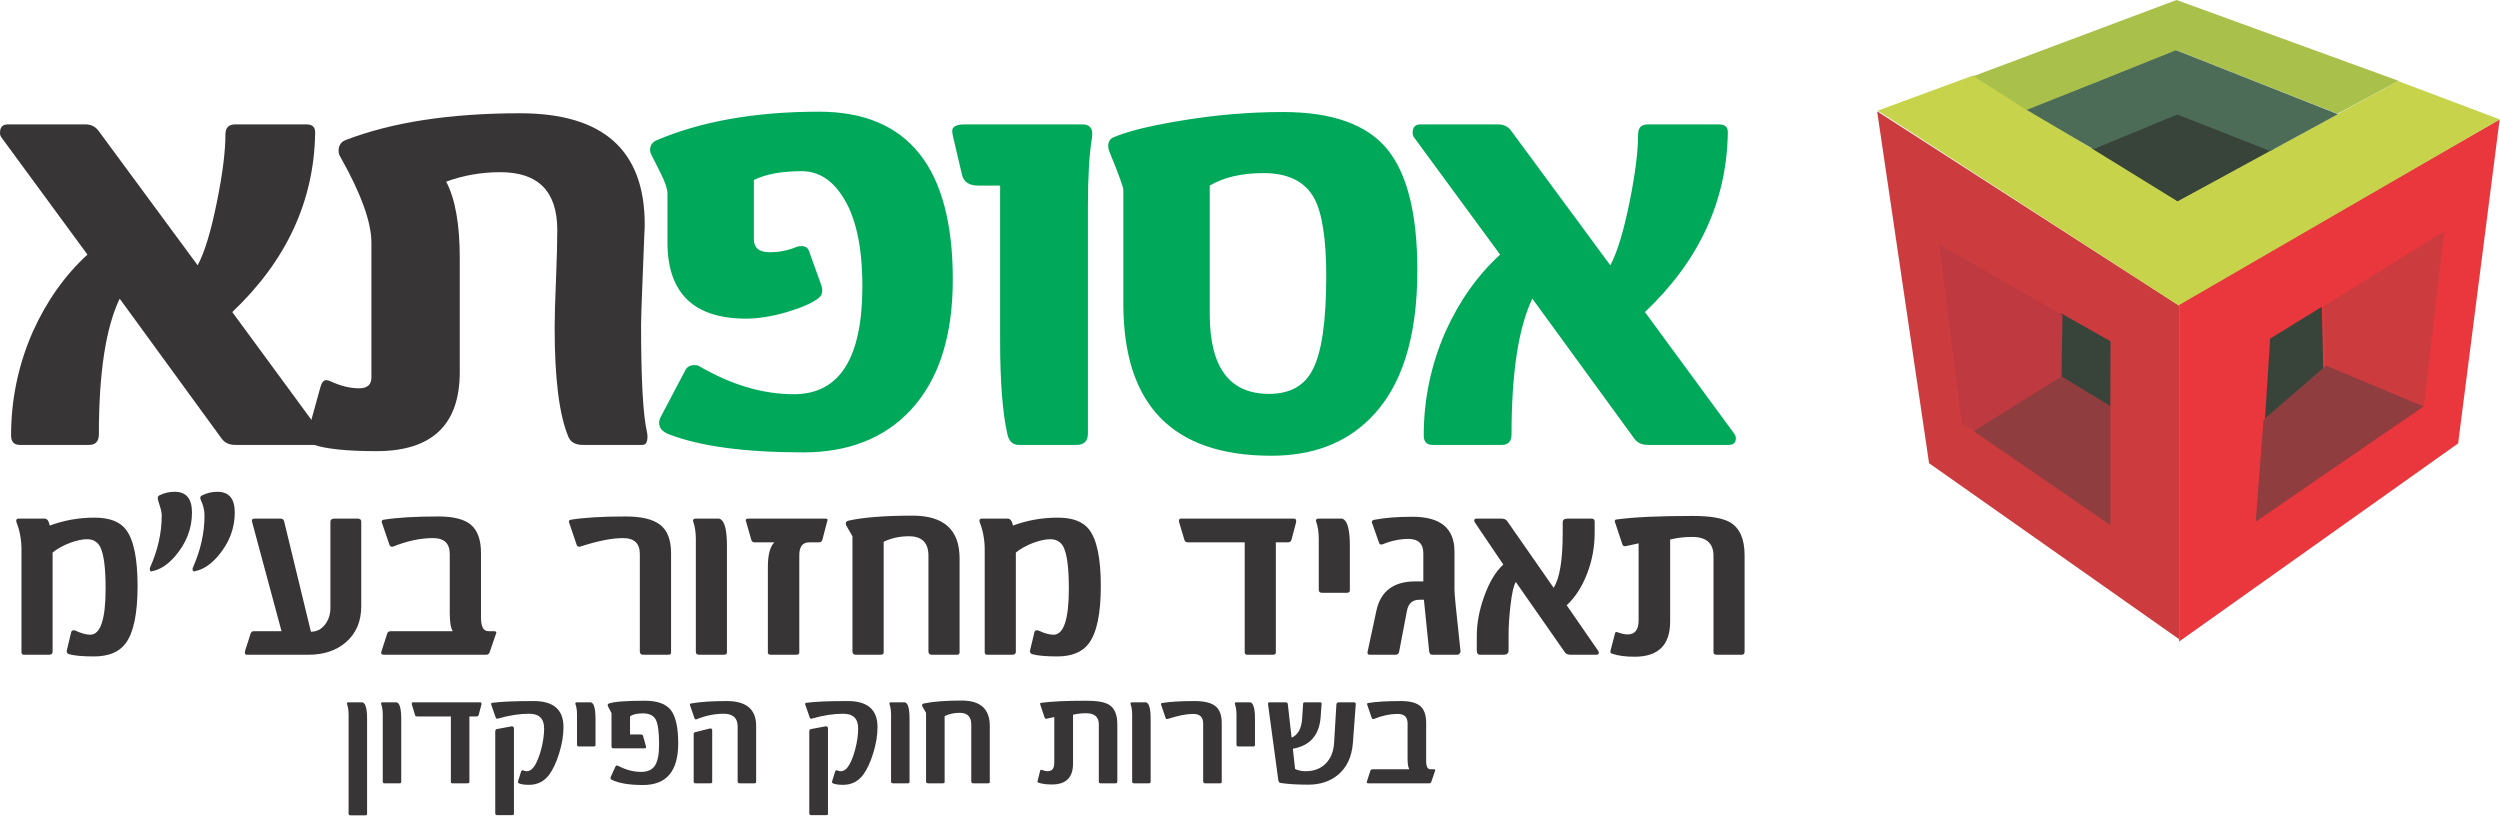 <?xml version="1.0" encoding="UTF-8" standalone="no"?><!-- Generator: Gravit.io --><svg xmlns="http://www.w3.org/2000/svg" xmlns:xlink="http://www.w3.org/1999/xlink" style="isolation:isolate" viewBox="0 0 418.4 136.5" width="418.4pt" height="136.5pt"><defs><clipPath id="_clipPath_SlyQZD83Vei5rfS8VqOogMQKPAtuY82e"><rect width="418.4" height="136.5"/></clipPath></defs><g clip-path="url(#_clipPath_SlyQZD83Vei5rfS8VqOogMQKPAtuY82e)"><g><path d=" M 290.508 73.374 C 290.508 74.103 290.104 74.459 289.283 74.459 L 275.774 74.459 C 274.761 74.459 273.996 74.086 273.482 73.355 L 256.453 49.984 C 254.138 54.805 252.972 62.351 252.972 72.645 C 252.972 73.858 252.436 74.459 251.343 74.459 L 239.733 74.459 C 238.756 74.459 238.276 73.934 238.276 72.87 C 238.276 66.853 239.483 61.063 241.913 55.515 C 244.23 50.376 247.29 46.062 251.057 42.607 L 236.708 23.064 C 236.518 22.839 236.423 22.577 236.423 22.241 C 236.423 21.289 236.843 20.822 237.704 20.822 L 250.771 20.822 C 251.651 20.822 252.376 21.178 252.893 21.869 L 269.502 44.398 C 270.666 42.252 271.74 38.682 272.753 33.674 C 273.689 29.006 274.149 25.287 274.149 22.522 C 274.149 21.382 274.684 20.822 275.774 20.822 L 287.712 20.822 C 288.728 20.822 289.207 21.289 289.167 22.241 L 289.167 22.3 C 288.978 33.674 284.346 43.652 275.297 52.226 L 290.221 72.553 C 290.412 72.796 290.508 73.075 290.508 73.374 Z  M 221.959 46.211 C 221.959 40.008 221.288 35.675 219.949 33.188 C 218.419 30.387 215.588 28.968 211.474 28.968 C 207.783 28.968 204.778 29.68 202.464 31.061 L 202.464 52.62 C 202.464 61.495 205.774 65.919 212.374 65.919 C 215.857 65.919 218.285 64.593 219.663 61.923 C 221.196 59.044 221.959 53.814 221.959 46.211 Z  M 237.208 45.241 C 237.208 56.578 234.548 64.873 229.248 70.085 C 225.097 74.215 219.605 76.272 212.776 76.272 C 196.247 76.272 188.002 67.787 188.002 50.825 L 188.002 31.771 C 188.002 31.303 187.216 29.155 185.648 25.324 C 185.532 25.026 185.474 24.727 185.474 24.447 C 185.474 23.719 185.782 23.212 186.374 22.971 C 188.69 21.98 192.379 21.066 197.47 20.223 C 203.307 19.233 209.045 18.748 214.727 18.748 C 222.916 18.748 228.712 20.806 232.12 24.913 C 235.505 29.006 237.208 35.787 237.208 45.241 Z  M 182.798 22.411 C 182.798 22.635 182.778 22.859 182.74 23.121 C 182.298 25.828 182.073 29.62 182.073 34.497 L 182.073 72.533 C 182.073 73.823 181.439 74.459 180.158 74.459 L 170.515 74.459 C 169.462 74.459 168.814 73.823 168.565 72.533 C 167.779 68.967 167.378 63.791 167.378 56.99 L 167.378 31.061 L 163.743 31.061 C 162.175 31.061 161.254 30.444 160.988 29.193 L 159.475 22.746 C 159.401 22.411 159.363 22.131 159.363 21.923 C 159.363 21.195 160.051 20.822 161.427 20.822 L 181.172 20.822 C 182.243 20.822 182.798 21.345 182.798 22.411 Z  M 159.461 46.771 C 159.461 56.32 157.087 63.641 152.343 68.703 C 147.941 73.374 141.954 75.71 134.415 75.71 C 124.696 75.71 117.217 74.701 111.994 72.701 C 110.862 72.271 110.311 71.618 110.311 70.778 C 110.311 70.423 110.427 70.03 110.654 69.635 L 114.747 61.867 C 115.036 61.361 115.554 61.1 116.261 61.1 C 116.587 61.1 116.871 61.173 117.101 61.325 C 122.441 64.424 127.68 65.977 132.846 65.977 C 140.5 65.977 144.326 59.96 144.326 47.912 C 144.326 41.129 143.177 36.028 140.863 32.648 C 139.064 29.976 136.846 28.65 134.186 28.65 C 130.819 28.65 128.158 29.135 126.168 30.125 L 126.168 40.028 C 126.168 41.485 127.051 42.214 128.812 42.214 C 130.379 42.214 131.852 41.929 133.229 41.353 C 133.498 41.241 133.786 41.185 134.071 41.185 C 134.742 41.185 135.181 41.428 135.371 41.953 L 137.495 47.857 C 137.572 48.153 137.611 48.416 137.611 48.677 C 137.611 49.162 137.401 49.554 136.996 49.893 C 135.947 50.714 134.167 51.496 131.642 52.245 C 129.118 52.973 126.859 53.328 124.888 53.328 C 116.107 53.328 111.705 49.068 111.705 40.532 L 111.705 32.368 C 111.705 31.641 111.343 30.538 110.596 29.043 L 108.972 25.811 C 108.856 25.585 108.799 25.345 108.799 25.101 C 108.799 24.335 109.182 23.774 109.927 23.456 C 117.427 20.282 126.474 18.692 137.058 18.692 C 151.996 18.692 159.461 28.05 159.461 46.771 Z " fill-rule="evenodd" fill="rgb(0,168,89)"/><path d=" M 39.291 85.77 C 39.291 88.465 38.341 90.916 36.434 93.124 C 35.216 94.52 33.942 95.34 32.627 95.591 C 32.595 95.607 32.57 95.624 32.538 95.64 C 32.327 95.64 32.229 95.502 32.229 95.21 C 32.229 95.12 32.254 95.039 32.294 94.974 C 33.585 92.06 34.226 89.163 34.226 86.298 C 34.226 85.421 34.031 84.585 33.65 83.773 C 33.56 83.57 33.512 83.416 33.512 83.327 C 33.512 83.148 33.617 83.01 33.845 82.897 C 34.648 82.499 35.5 82.304 36.385 82.304 C 38.325 82.304 39.291 83.457 39.291 85.77 Z  M 32.132 85.77 C 32.132 88.465 31.182 90.916 29.275 93.124 C 28.057 94.52 26.791 95.34 25.476 95.591 C 25.444 95.607 25.411 95.624 25.379 95.64 C 25.168 95.64 25.07 95.502 25.07 95.21 C 25.07 95.12 25.087 95.039 25.119 94.974 C 26.418 92.06 27.067 89.163 27.067 86.298 C 27.067 85.835 26.953 85.283 26.734 84.634 C 26.507 83.984 26.402 83.546 26.402 83.327 C 26.402 83.132 26.499 82.994 26.686 82.897 C 27.481 82.499 28.325 82.304 29.226 82.304 C 31.166 82.304 32.132 83.457 32.132 85.77 Z " fill="rgb(55,53,53)"/><path d=" M 94.305 121.673 C 94.305 123.068 94.059 124.551 93.566 126.116 C 93.098 127.632 92.528 128.829 91.871 129.708 C 91.031 130.8 89.92 131.35 88.544 131.35 C 87.704 131.35 87.115 131.253 86.777 131.065 C 86.719 131.027 86.69 130.973 86.69 130.896 C 86.69 130.819 86.709 130.722 86.748 130.597 L 87.202 129.158 C 87.26 128.994 87.347 128.916 87.467 128.916 C 87.525 128.916 87.574 128.926 87.612 128.945 C 87.781 129.027 87.955 129.071 88.134 129.071 C 88.679 129.071 89.162 128.714 89.578 127.994 C 89.954 127.347 90.288 126.468 90.582 125.362 C 90.901 124.131 91.065 122.977 91.065 121.915 C 91.065 120.273 90.235 119.452 88.573 119.452 C 86.932 119.452 85.193 119.722 83.353 120.258 C 83.286 120.278 83.232 120.287 83.184 120.287 C 83.088 120.287 83.02 120.229 82.972 120.118 L 82.223 117.965 C 82.204 117.911 82.194 117.863 82.194 117.824 C 82.194 117.704 82.247 117.636 82.363 117.626 C 83.749 117.428 86.067 117.327 89.322 117.327 C 92.644 117.327 94.305 118.776 94.305 121.673 Z  M 86.014 136.188 C 86.014 136.348 85.908 136.425 85.7 136.425 L 83.213 136.425 C 83.035 136.425 82.923 136.338 82.885 136.16 L 82.885 122.494 C 82.885 122.209 82.967 122.055 83.126 122.026 L 85.618 121.557 C 85.879 121.557 86.014 121.668 86.014 121.886 L 86.014 136.188 Z " fill="rgb(55,53,53)"/><path d=" M 126.547 130.867 C 126.547 131.017 126.46 131.094 126.281 131.094 L 123.761 131.094 C 123.592 131.094 123.486 131.007 123.452 130.838 L 123.452 121.586 C 123.452 120.162 122.674 119.452 121.129 119.452 C 119.622 119.452 118.111 119.756 116.604 120.369 C 116.566 120.389 116.527 120.398 116.488 120.398 C 116.358 120.398 116.271 120.34 116.238 120.229 L 115.484 118.051 C 115.465 117.993 115.455 117.955 115.455 117.936 C 115.455 117.824 115.513 117.757 115.629 117.737 C 117.087 117.467 119.086 117.327 121.626 117.327 C 124.905 117.327 126.547 118.713 126.547 121.475 L 126.547 130.867 Z  M 119.193 130.867 C 119.193 131.017 119.091 131.094 118.893 131.094 L 116.406 131.094 C 116.238 131.094 116.131 131.007 116.092 130.838 L 116.092 122.861 C 116.092 122.682 116.189 122.566 116.378 122.523 L 118.84 121.914 L 118.864 121.914 C 119.082 121.914 119.193 122.016 119.193 122.223 L 119.193 130.867 Z " fill="rgb(55,53,53)"/><path d=" M 146.862 121.673 C 146.862 123.068 146.616 124.551 146.123 126.116 C 145.655 127.632 145.085 128.829 144.428 129.708 C 143.588 130.8 142.477 131.35 141.101 131.35 C 140.261 131.35 139.672 131.253 139.334 131.065 C 139.276 131.027 139.247 130.973 139.247 130.896 C 139.247 130.819 139.266 130.722 139.305 130.597 L 139.759 129.158 C 139.817 128.994 139.904 128.916 140.024 128.916 C 140.082 128.916 140.131 128.926 140.169 128.945 C 140.338 129.027 140.512 129.071 140.691 129.071 C 141.236 129.071 141.719 128.714 142.135 127.994 C 142.511 127.347 142.845 126.468 143.139 125.362 C 143.458 124.131 143.622 122.977 143.622 121.915 C 143.622 120.273 142.792 119.452 141.13 119.452 C 139.489 119.452 137.75 119.722 135.91 120.258 C 135.843 120.278 135.789 120.287 135.741 120.287 C 135.645 120.287 135.577 120.229 135.529 120.118 L 134.78 117.965 C 134.761 117.911 134.751 117.863 134.751 117.824 C 134.751 117.704 134.804 117.636 134.92 117.626 C 136.306 117.428 138.624 117.327 141.879 117.327 C 145.201 117.327 146.862 118.776 146.862 121.673 Z  M 138.571 136.188 C 138.571 136.348 138.465 136.425 138.257 136.425 L 135.77 136.425 C 135.592 136.425 135.48 136.338 135.442 136.16 L 135.442 122.494 C 135.442 122.209 135.524 122.055 135.683 122.026 L 138.175 121.557 C 138.436 121.557 138.571 121.668 138.571 121.886 L 138.571 136.188 Z " fill="rgb(55,53,53)"/><g><path d=" M 349.323 24.81 L 349.72 25.005 L 364.172 18.71 L 380.608 25.064 L 364.416 33.772 L 349.323 24.81 Z " fill-rule="evenodd" fill="rgb(56,68,57)"/><path d=" M 314.156 18.632 L 364.684 51.13 L 364.684 106.969 L 322.849 77.525 L 314.156 18.632 Z " fill-rule="evenodd" fill="rgb(204,60,63)"/><path d=" M 364.694 107.102 L 364.694 107.367 L 411.394 74.209 L 418.34 20.007 L 417.931 20.222 L 364.694 50.73 L 364.694 107.102 Z " fill-rule="evenodd" fill="rgb(233,55,61)"/><path d=" M 330.264 12.619 L 364.441 33.705 L 401.355 13.571 L 418.352 19.983 L 364.595 51.106 L 314.26 18.514 L 330.264 12.619 Z " fill-rule="evenodd" fill="rgb(198,211,75)"/><path d=" M 330.201 12.774 L 330.355 12.774 L 339.336 18.519 L 364.277 8.434 L 391.203 19.048 L 401.423 13.529 L 364.264 0 L 330.201 12.774 Z " fill-rule="evenodd" fill="rgb(169,192,74)"/><path d=" M 339.191 18.394 L 351.582 13.464 L 364.171 8.401 L 391.272 19.108 L 379.944 25.274 L 364.377 19.16 L 350.357 24.968 L 339.191 18.394 Z " fill-rule="evenodd" fill="rgb(76,108,87)"/><path d=" M 379.065 70.138 L 379.065 70.184 L 388.832 61.915 L 388.577 51.349 L 379.931 56.674 L 379.065 70.138 Z " fill-rule="evenodd" fill="rgb(56,68,57)"/><path d=" M 389.1 61.123 L 405.653 68.053 L 409.075 38.698 L 388.769 51.319 L 389.1 61.123 Z " fill-rule="evenodd" fill="rgb(204,60,63)"/><path d=" M 378.824 70.251 L 377.516 87.312 L 405.618 68.027 L 389.29 61.18 L 378.824 70.251 Z " fill-rule="evenodd" fill="rgb(144,61,63)"/><path d=" M 344.998 62.967 L 344.87 52.412 L 353.198 57.119 L 353.198 87.889 L 330.284 72.142 L 344.998 62.967 Z " fill-rule="evenodd" fill="rgb(144,61,63)"/><path d=" M 344.998 62.967 L 344.87 52.412 L 353.198 57.119 L 353.157 67.934 L 344.998 62.967 Z " fill-rule="evenodd" fill="rgb(56,68,57)"/><path d=" M 324.545 40.924 L 345.183 52.712 L 344.998 62.969 L 330.285 72.145 L 328.321 70.795 L 324.545 40.924 Z " fill-rule="evenodd" fill="rgb(190,58,64)"/><path d=" M 108.36 73.095 C 108.36 74.011 108.072 74.459 107.52 74.459 L 97.531 74.459 C 96.307 74.459 95.504 74.011 95.12 73.095 C 93.59 69.434 92.826 63.362 92.826 54.861 C 92.826 53.051 92.902 50.322 93.056 46.68 C 93.208 43.055 93.266 40.327 93.266 38.496 C 93.266 32.032 90.09 28.817 83.739 28.817 C 80.562 28.817 77.54 29.341 74.67 30.405 C 76.182 33.246 76.946 37.525 76.946 43.204 L 76.946 62.259 C 76.946 71.097 72.299 75.504 63 75.504 C 58.024 75.504 54.506 75.132 52.42 74.403 C 51.711 74.159 51.349 73.804 51.349 73.374 C 51.349 73.15 51.388 72.891 51.463 72.609 L 53.644 64.725 C 53.872 63.978 54.179 63.623 54.6 63.623 C 54.795 63.623 55.002 63.679 55.27 63.792 C 56.991 64.594 58.601 64.987 60.09 64.987 C 61.47 64.987 62.159 64.39 62.159 63.175 L 62.159 40.626 C 62.159 37.17 60.418 32.369 56.953 26.239 C 56.764 25.942 56.668 25.604 56.668 25.251 C 56.668 24.336 57.071 23.736 57.852 23.439 C 65.623 20.45 75.357 18.956 87.049 18.956 C 100.957 18.956 107.9 25.159 107.9 37.56 C 107.9 38.046 107.881 38.535 107.843 39.037 C 107.481 47.984 107.29 53.086 107.29 54.373 C 107.29 63.493 107.614 69.51 108.303 72.441 C 108.341 72.646 108.36 72.87 108.36 73.095 Z " fill-rule="evenodd" fill="rgb(55,53,53)"/><path d=" M 54.085 73.374 C 54.085 74.103 53.683 74.459 52.862 74.459 L 39.353 74.459 C 38.34 74.459 37.576 74.086 37.059 73.355 L 20.03 49.984 C 17.716 54.805 16.55 62.351 16.55 72.645 C 16.55 73.858 16.015 74.459 14.922 74.459 L 3.31 74.459 C 2.336 74.459 1.855 73.934 1.855 72.87 C 1.855 66.853 3.061 61.063 5.49 55.515 C 7.807 50.376 10.867 46.062 14.635 42.607 L 0.287 23.064 C 0.096 22.839 0 22.577 0 22.241 C 0 21.289 0.42 20.822 1.283 20.822 L 14.348 20.822 C 15.229 20.822 15.955 21.178 16.472 21.869 L 33.079 44.398 C 34.246 42.252 35.318 38.682 36.328 33.674 C 37.267 29.006 37.727 25.287 37.727 22.522 C 37.727 21.382 38.263 20.822 39.353 20.822 L 51.294 20.822 C 52.307 20.822 52.783 21.289 52.745 22.241 L 52.745 22.3 C 52.555 33.674 47.924 43.652 38.874 52.226 L 53.798 72.553 C 53.989 72.796 54.085 73.075 54.085 73.374 Z " fill-rule="evenodd" fill="rgb(55,53,53)"/><path d=" M 23.025 98.092 C 23.025 102.702 22.351 105.908 21.004 107.702 C 19.924 109.139 18.163 109.861 15.728 109.861 C 13.853 109.861 12.457 109.74 11.54 109.48 C 11.288 109.407 11.158 109.204 11.158 108.887 C 11.158 108.855 11.174 108.806 11.207 108.741 L 11.921 105.77 C 11.97 105.584 12.116 105.486 12.368 105.486 C 12.465 105.486 12.546 105.503 12.611 105.535 C 13.593 105.998 14.421 106.225 15.103 106.225 C 16.816 106.225 17.676 103.652 17.676 98.522 C 17.676 95.146 17.392 92.84 16.816 91.623 C 16.377 90.706 15.622 90.243 14.559 90.243 C 13.764 90.243 12.814 90.454 11.702 90.86 C 10.533 91.306 9.567 91.842 8.804 92.483 L 8.804 109.099 C 8.804 109.415 8.601 109.577 8.188 109.577 L 3.999 109.577 C 3.731 109.577 3.594 109.431 3.594 109.147 L 3.594 91.956 C 3.594 90.357 3.317 88.839 2.766 87.418 C 2.733 87.337 2.717 87.24 2.717 87.126 C 2.717 86.907 2.855 86.793 3.123 86.793 L 7.449 86.793 C 7.879 86.793 8.171 87.183 8.326 87.962 C 10.687 87.078 13.188 86.631 15.817 86.631 C 18.293 86.631 20.038 87.289 21.053 88.603 C 22.368 90.284 23.025 93.449 23.025 98.092 Z " fill="rgb(55,53,53)"/><path d=" M 60.459 101.444 C 60.459 104.025 59.583 106.054 57.837 107.532 C 56.238 108.895 54.168 109.577 51.636 109.577 L 41.312 109.577 C 41.092 109.577 40.979 109.447 40.979 109.195 C 40.979 109.098 40.995 109.001 41.028 108.887 L 41.953 106.014 C 42.034 105.754 42.221 105.632 42.529 105.632 L 47.115 105.632 L 42.196 87.37 C 42.18 87.321 42.164 87.256 42.148 87.175 C 42.148 86.923 42.302 86.793 42.618 86.793 L 46.904 86.793 C 47.269 86.793 47.481 86.939 47.545 87.223 L 52.034 105.722 C 52.975 105.722 53.746 105.34 54.371 104.561 C 54.989 103.782 55.297 102.84 55.297 101.728 L 55.297 87.321 C 55.297 86.972 55.532 86.793 56.011 86.793 L 59.858 86.793 C 60.256 86.793 60.459 86.972 60.459 87.321 L 60.459 101.444 Z " fill="rgb(55,53,53)"/><path d=" M 83.073 105.916 C 83.057 105.948 83.04 105.981 83.024 106.013 L 81.953 109.146 C 81.855 109.431 81.661 109.577 81.36 109.577 L 64.282 109.577 C 63.95 109.577 63.788 109.479 63.788 109.293 C 63.788 109.228 63.804 109.138 63.836 109.033 L 64.81 106.013 C 64.883 105.754 65.119 105.632 65.5 105.632 L 75.768 105.632 C 75.435 105.104 75.273 104.098 75.273 102.612 L 75.273 92.718 C 75.273 90.941 74.339 90.056 72.464 90.056 C 70.386 90.056 68.179 90.518 65.833 91.46 C 65.752 91.484 65.687 91.501 65.638 91.501 C 65.419 91.501 65.265 91.411 65.191 91.216 L 63.925 87.507 C 63.893 87.418 63.877 87.353 63.877 87.32 C 63.877 87.126 63.974 87.02 64.169 86.988 C 66.385 86.622 69.461 86.436 73.389 86.436 C 75.963 86.436 77.789 86.915 78.876 87.881 C 79.956 88.838 80.5 90.405 80.5 92.572 L 80.5 103.343 C 80.5 104.869 80.906 105.632 81.718 105.632 L 82.594 105.632 C 82.911 105.632 83.073 105.721 83.073 105.916 Z " fill="rgb(55,53,53)"/><path d=" M 112.309 109.195 C 112.309 109.447 112.163 109.577 111.863 109.577 L 107.625 109.577 C 107.325 109.577 107.147 109.431 107.082 109.146 L 107.082 92.718 C 107.082 90.94 106.148 90.056 104.273 90.056 C 102.439 90.056 100.069 90.518 97.163 91.46 C 97.114 91.476 97.049 91.484 96.952 91.501 C 96.725 91.501 96.587 91.411 96.522 91.216 L 95.264 87.507 C 95.231 87.418 95.215 87.353 95.215 87.32 C 95.215 87.126 95.312 87.02 95.499 86.988 C 97.707 86.622 100.775 86.436 104.704 86.436 C 107.398 86.436 109.338 86.914 110.531 87.864 C 111.716 88.814 112.309 90.389 112.309 92.572 L 112.309 109.195 Z " fill="rgb(55,53,53)"/><path d=" M 121.66 109.195 C 121.66 109.447 121.49 109.577 121.141 109.577 L 117.001 109.577 C 116.636 109.577 116.457 109.414 116.457 109.098 L 116.457 90.242 C 116.457 89.106 116.311 88.124 116.027 87.32 C 116.011 87.288 115.994 87.239 115.978 87.174 C 115.978 86.923 116.124 86.793 116.409 86.793 L 120.304 86.793 C 120.483 86.793 120.678 86.923 120.897 87.174 C 121.409 87.807 121.66 89.203 121.66 91.363 L 121.66 109.195 Z " fill="rgb(55,53,53)"/><path d=" M 138.527 87.037 C 138.527 86.956 138.478 87.094 138.381 87.459 L 137.618 90.389 C 137.545 90.641 137.326 90.77 136.976 90.77 L 135.41 90.77 C 134.314 90.77 133.771 91.485 133.771 92.93 L 133.771 109.196 C 133.771 109.447 133.6 109.577 133.267 109.577 L 128.99 109.577 C 128.673 109.577 128.511 109.447 128.511 109.196 L 128.511 94.878 C 128.511 92.881 128.868 91.509 129.582 90.77 L 126.303 90.77 C 126.003 90.77 125.808 90.625 125.735 90.34 L 124.85 87.224 C 124.834 87.191 124.818 87.142 124.801 87.085 C 124.801 86.891 124.948 86.793 125.232 86.793 L 138.048 86.793 C 138.365 86.793 138.527 86.875 138.527 87.037 Z " fill="rgb(55,53,53)"/><path d=" M 160.596 109.195 C 160.596 109.447 160.45 109.577 160.166 109.577 L 155.913 109.577 C 155.628 109.577 155.45 109.431 155.385 109.146 L 155.385 93.026 C 155.385 90.835 154.297 89.747 152.13 89.747 C 150.572 89.747 149.167 90.056 147.893 90.673 L 147.893 109.195 C 147.893 109.447 147.715 109.577 147.349 109.577 L 143.21 109.577 C 142.91 109.577 142.731 109.431 142.666 109.146 L 142.666 89.747 L 141.692 88.059 C 141.595 87.881 141.546 87.75 141.546 87.653 C 141.546 87.369 141.716 87.191 142.049 87.126 C 144.582 86.573 148.153 86.298 152.747 86.298 C 157.982 86.298 160.596 88.684 160.596 93.457 L 160.596 109.195 Z " fill="rgb(55,53,53)"/><path d=" M 184.232 98.092 C 184.232 102.702 183.558 105.908 182.211 107.702 C 181.131 109.139 179.37 109.861 176.935 109.861 C 175.06 109.861 173.664 109.74 172.747 109.48 C 172.495 109.407 172.365 109.204 172.365 108.887 C 172.365 108.855 172.381 108.806 172.414 108.741 L 173.128 105.77 C 173.177 105.584 173.323 105.486 173.575 105.486 C 173.672 105.486 173.753 105.503 173.818 105.535 C 174.8 105.998 175.628 106.225 176.31 106.225 C 178.023 106.225 178.883 103.652 178.883 98.522 C 178.883 95.146 178.599 92.84 178.023 91.623 C 177.584 90.706 176.829 90.243 175.766 90.243 C 174.971 90.243 174.021 90.454 172.909 90.86 C 171.74 91.306 170.774 91.842 170.011 92.483 L 170.011 109.099 C 170.011 109.415 169.808 109.577 169.395 109.577 L 165.206 109.577 C 164.938 109.577 164.801 109.431 164.801 109.147 L 164.801 91.956 C 164.801 90.357 164.524 88.839 163.973 87.418 C 163.94 87.337 163.924 87.24 163.924 87.126 C 163.924 86.907 164.062 86.793 164.33 86.793 L 168.656 86.793 C 169.086 86.793 169.378 87.183 169.533 87.962 C 171.894 87.078 174.395 86.631 177.024 86.631 C 179.5 86.631 181.245 87.289 182.26 88.603 C 183.575 90.284 184.232 93.449 184.232 98.092 Z " fill="rgb(55,53,53)"/><path d=" M 216.926 87.369 L 216.139 90.34 C 216.057 90.624 215.855 90.77 215.522 90.77 L 213.525 90.77 L 213.525 109.195 C 213.525 109.447 213.354 109.576 213.022 109.576 L 208.744 109.576 C 208.46 109.576 208.314 109.447 208.314 109.195 L 208.314 90.77 L 198.85 90.77 C 198.517 90.77 198.314 90.64 198.233 90.388 L 197.356 87.458 C 197.324 87.353 197.308 87.255 197.308 87.174 C 197.308 86.923 197.421 86.792 197.641 86.792 L 216.544 86.792 C 216.796 86.792 216.926 86.923 216.926 87.174 L 216.926 87.32 C 216.926 87.353 216.926 87.369 216.926 87.369 Z " fill="rgb(55,53,53)"/><path d=" M 225.911 98.806 C 225.911 99.074 225.741 99.212 225.392 99.212 L 221.252 99.212 C 220.887 99.212 220.708 99.041 220.708 98.708 L 220.708 90.243 C 220.708 89.106 220.562 88.124 220.278 87.321 C 220.262 87.288 220.245 87.239 220.229 87.175 C 220.229 86.923 220.375 86.793 220.66 86.793 L 224.556 86.793 C 224.734 86.793 224.929 86.923 225.148 87.175 C 225.66 87.808 225.911 89.204 225.911 91.363 L 225.911 98.806 Z " fill="rgb(55,53,53)"/><path d=" M 244.442 109.098 C 244.28 109.414 244.125 109.577 243.963 109.577 L 239.71 109.577 C 239.393 109.577 239.215 109.382 239.182 108.984 L 238.306 100.372 L 237.567 100.372 C 236.414 100.372 235.716 100.973 235.473 102.182 L 234.166 109.033 C 234.101 109.398 233.906 109.577 233.574 109.577 L 229.247 109.577 C 228.987 109.577 228.866 109.463 228.866 109.244 L 228.866 109.146 L 230.359 102.182 C 231.073 98.927 233.241 97.304 236.853 97.304 L 238.208 97.304 L 238.208 92.621 C 238.208 91.006 237.38 90.194 235.716 90.194 C 234.32 90.194 232.892 90.486 231.431 91.079 C 231.35 91.111 231.26 91.127 231.147 91.127 C 230.976 91.127 230.863 91.046 230.814 90.884 L 229.694 87.702 C 229.621 87.524 229.58 87.426 229.58 87.418 C 229.58 87.174 229.726 87.037 230.027 86.988 C 231.755 86.655 233.882 86.484 236.406 86.484 C 241.082 86.484 243.419 88.424 243.419 92.288 L 243.419 98.57 C 243.419 99.057 243.484 99.926 243.606 101.16 L 244.442 109.098 Z " fill="rgb(55,53,53)"/><path d=" M 267.575 109.244 C 267.575 109.463 267.445 109.577 267.169 109.577 L 262.892 109.577 C 262.413 109.577 262.088 109.447 261.918 109.195 L 253.687 97.402 C 253.322 97.97 253.022 99.301 252.786 101.395 C 252.583 103.156 252.478 104.764 252.478 106.225 L 252.478 108.838 C 252.478 109.333 252.202 109.577 251.642 109.577 L 247.697 109.577 C 247.332 109.577 247.153 109.333 247.153 108.838 L 247.153 106.46 C 247.153 104.382 247.543 102.223 248.338 99.967 C 249.199 97.515 250.278 95.681 251.593 94.48 L 246.91 87.556 C 246.788 87.369 246.723 87.223 246.723 87.126 C 246.723 86.907 246.861 86.793 247.153 86.793 L 251.195 86.793 C 251.699 86.793 252.039 86.923 252.218 87.174 L 260.018 98.376 C 261.033 96.793 261.536 93.725 261.536 89.171 L 261.536 87.418 C 261.536 87.004 261.804 86.793 262.348 86.793 L 266.341 86.793 C 266.706 86.793 266.885 86.971 266.885 87.321 L 266.885 89.123 C 266.885 91.549 266.455 93.855 265.603 96.046 C 264.75 98.238 263.614 99.983 262.202 101.298 L 267.413 108.838 C 267.518 108.984 267.575 109.114 267.575 109.244 Z " fill="rgb(55,53,53)"/><path d=" M 291.974 109.033 C 291.974 109.398 291.828 109.577 291.528 109.577 L 287.29 109.577 C 286.941 109.577 286.771 109.431 286.771 109.147 L 286.771 93.027 C 286.771 90.917 285.578 89.861 283.2 89.861 C 281.917 89.861 280.691 90.007 279.515 90.291 L 279.515 104.033 C 279.515 107.954 277.534 109.91 273.573 109.91 C 272.031 109.91 270.765 109.739 269.766 109.39 C 269.547 109.309 269.466 109.155 269.531 108.936 L 270.294 105.965 C 270.335 105.835 270.424 105.77 270.554 105.77 C 270.603 105.787 270.659 105.803 270.74 105.819 C 271.341 106.054 271.901 106.176 272.404 106.176 C 273.63 106.176 274.239 105.389 274.239 103.822 L 274.239 90.933 C 273.67 91.062 272.94 91.217 272.047 91.412 L 271.958 91.412 C 271.731 91.412 271.593 91.314 271.528 91.127 L 270.359 87.605 C 270.286 87.418 270.245 87.288 270.245 87.223 C 270.245 87.053 270.343 86.955 270.554 86.939 C 273.403 86.542 277.656 86.347 283.297 86.347 C 286.292 86.347 288.402 86.72 289.62 87.459 C 291.195 88.433 291.974 90.251 291.974 92.929 L 291.974 109.033 Z " fill="rgb(55,53,53)"/><path d=" M 61.435 136.217 C 61.435 136.377 61.333 136.454 61.126 136.454 L 58.663 136.454 C 58.446 136.454 58.34 136.357 58.34 136.159 L 58.34 119.592 C 58.34 118.915 58.253 118.331 58.084 117.853 C 58.074 117.834 58.065 117.805 58.055 117.766 C 58.055 117.616 58.142 117.539 58.311 117.539 L 60.629 117.539 C 60.735 117.539 60.851 117.616 60.981 117.766 C 61.285 118.143 61.435 118.973 61.435 120.258 L 61.435 136.217 Z " fill="rgb(55,53,53)"/><path d=" M 67.152 130.867 C 67.152 131.017 67.051 131.094 66.843 131.094 L 64.38 131.094 C 64.163 131.094 64.057 130.997 64.057 130.809 L 64.057 119.592 C 64.057 118.916 63.97 118.332 63.801 117.853 C 63.791 117.834 63.782 117.805 63.772 117.766 C 63.772 117.617 63.859 117.54 64.028 117.54 L 66.346 117.54 C 66.452 117.54 66.568 117.617 66.698 117.766 C 67.002 118.143 67.152 118.974 67.152 120.258 L 67.152 130.867 Z " fill="rgb(55,53,53)"/><path d=" M 80.581 117.882 L 80.112 119.649 C 80.064 119.818 79.943 119.905 79.746 119.905 L 78.558 119.905 L 78.558 130.867 C 78.558 131.016 78.456 131.094 78.258 131.094 L 75.713 131.094 C 75.544 131.094 75.457 131.016 75.457 130.867 L 75.457 119.905 L 69.827 119.905 C 69.629 119.905 69.508 119.828 69.46 119.678 L 68.938 117.935 C 68.919 117.872 68.91 117.815 68.91 117.766 C 68.91 117.616 68.977 117.539 69.108 117.539 L 80.354 117.539 C 80.504 117.539 80.581 117.616 80.581 117.766 L 80.581 117.853 C 80.581 117.872 80.581 117.882 80.581 117.882 Z " fill="rgb(55,53,53)"/><path d=" M 99.665 124.686 C 99.665 124.845 99.564 124.928 99.356 124.928 L 96.893 124.928 C 96.676 124.928 96.57 124.826 96.57 124.628 L 96.57 119.592 C 96.57 118.916 96.483 118.331 96.314 117.853 C 96.304 117.834 96.295 117.805 96.285 117.766 C 96.285 117.617 96.372 117.539 96.541 117.539 L 98.859 117.539 C 98.965 117.539 99.081 117.617 99.211 117.766 C 99.515 118.143 99.665 118.973 99.665 120.258 L 99.665 124.686 Z " fill="rgb(55,53,53)"/><path d=" M 113.505 124.43 C 113.505 129.061 111.544 131.379 107.619 131.379 C 105.272 131.379 103.509 131.079 102.341 130.486 C 102.23 130.427 102.172 130.355 102.172 130.258 C 102.172 130.167 102.191 130.075 102.23 129.988 L 102.978 128.337 C 103.055 128.182 103.152 128.11 103.277 128.11 C 103.311 128.11 103.408 128.148 103.558 128.221 C 104.803 128.863 106.049 129.182 107.295 129.182 C 108.377 129.182 109.149 128.834 109.613 128.129 C 110.077 127.429 110.308 126.241 110.308 124.57 C 110.308 122.508 110.115 121.117 109.729 120.398 C 109.347 119.727 108.647 119.393 107.619 119.393 C 106.571 119.393 105.846 119.563 105.441 119.905 L 105.441 122.919 L 107.237 122.919 C 107.445 122.919 107.57 122.996 107.619 123.155 L 108.116 124.927 C 108.116 124.937 108.116 124.956 108.116 124.98 L 108.116 125.068 C 108.116 125.179 108.034 125.236 107.874 125.236 L 102.611 125.236 C 102.432 125.236 102.341 125.116 102.341 124.869 L 102.341 119.336 L 101.79 118.293 C 101.732 118.177 101.703 118.09 101.703 118.022 C 101.703 117.882 101.776 117.786 101.916 117.737 C 102.775 117.428 104.784 117.274 107.942 117.274 C 110.028 117.274 111.477 117.805 112.288 118.863 C 113.099 119.925 113.505 121.779 113.505 124.43 Z " fill="rgb(55,53,53)"/><path d=" M 152.222 130.867 C 152.222 131.017 152.121 131.094 151.913 131.094 L 149.45 131.094 C 149.233 131.094 149.127 130.997 149.127 130.809 L 149.127 119.592 C 149.127 118.916 149.04 118.332 148.871 117.853 C 148.861 117.834 148.852 117.805 148.842 117.766 C 148.842 117.617 148.929 117.54 149.098 117.54 L 151.416 117.54 C 151.522 117.54 151.638 117.617 151.768 117.766 C 152.072 118.143 152.222 118.974 152.222 120.258 L 152.222 130.867 Z " fill="rgb(55,53,53)"/><path d=" M 165.651 130.867 C 165.651 131.017 165.564 131.094 165.395 131.094 L 162.865 131.094 C 162.696 131.094 162.589 131.007 162.551 130.838 L 162.551 121.248 C 162.551 119.944 161.904 119.297 160.614 119.297 C 159.687 119.297 158.852 119.481 158.094 119.848 L 158.094 130.867 C 158.094 131.017 157.988 131.094 157.77 131.094 L 155.308 131.094 C 155.129 131.094 155.023 131.007 154.984 130.838 L 154.984 119.297 L 154.404 118.293 C 154.347 118.187 154.318 118.109 154.318 118.051 C 154.318 117.882 154.419 117.776 154.617 117.737 C 156.124 117.409 158.248 117.245 160.981 117.245 C 164.096 117.245 165.651 118.665 165.651 121.504 L 165.651 130.867 Z " fill="rgb(55,53,53)"/><path d=" M 186.995 130.77 C 186.995 130.987 186.908 131.093 186.729 131.093 L 184.209 131.093 C 184.001 131.093 183.9 131.006 183.9 130.837 L 183.9 121.247 C 183.9 119.992 183.19 119.364 181.775 119.364 C 181.012 119.364 180.283 119.451 179.583 119.62 L 179.583 127.795 C 179.583 130.128 178.404 131.291 176.048 131.291 C 175.13 131.291 174.377 131.19 173.783 130.982 C 173.653 130.934 173.605 130.842 173.643 130.712 L 174.097 128.945 C 174.121 128.867 174.174 128.829 174.252 128.829 C 174.281 128.838 174.314 128.848 174.363 128.858 C 174.72 128.998 175.053 129.07 175.353 129.07 C 176.082 129.07 176.444 128.602 176.444 127.67 L 176.444 120.002 C 176.106 120.079 175.671 120.171 175.14 120.287 L 175.087 120.287 C 174.952 120.287 174.87 120.229 174.831 120.118 L 174.136 118.022 C 174.092 117.911 174.068 117.833 174.068 117.795 C 174.068 117.693 174.126 117.636 174.252 117.626 C 175.947 117.389 178.477 117.273 181.833 117.273 C 183.615 117.273 184.87 117.496 185.595 117.935 C 186.532 118.514 186.995 119.596 186.995 121.19 L 186.995 130.77 Z " fill="rgb(55,53,53)"/><path d=" M 192.572 130.867 C 192.572 131.017 192.471 131.094 192.263 131.094 L 189.8 131.094 C 189.583 131.094 189.477 130.997 189.477 130.809 L 189.477 119.592 C 189.477 118.916 189.39 118.332 189.221 117.853 C 189.211 117.834 189.202 117.805 189.192 117.766 C 189.192 117.617 189.279 117.54 189.448 117.54 L 191.766 117.54 C 191.872 117.54 191.988 117.617 192.118 117.766 C 192.422 118.143 192.572 118.974 192.572 120.258 L 192.572 130.867 Z " fill="rgb(55,53,53)"/><path d=" M 204.47 130.867 C 204.47 131.017 204.383 131.094 204.204 131.094 L 201.684 131.094 C 201.505 131.094 201.399 131.007 201.36 130.838 L 201.36 121.065 C 201.36 120.007 200.805 119.481 199.689 119.481 C 198.598 119.481 197.188 119.756 195.459 120.316 C 195.43 120.326 195.392 120.331 195.334 120.34 C 195.199 120.34 195.117 120.287 195.078 120.171 L 194.329 117.964 C 194.31 117.911 194.301 117.873 194.301 117.853 C 194.301 117.737 194.358 117.675 194.47 117.655 C 195.783 117.438 197.608 117.327 199.945 117.327 C 201.549 117.327 202.703 117.612 203.413 118.177 C 204.118 118.742 204.47 119.679 204.47 120.978 L 204.47 130.867 Z " fill="rgb(55,53,53)"/><path d=" M 210.033 124.686 C 210.033 124.845 209.932 124.928 209.724 124.928 L 207.261 124.928 C 207.044 124.928 206.938 124.826 206.938 124.628 L 206.938 119.592 C 206.938 118.916 206.851 118.331 206.682 117.853 C 206.672 117.834 206.663 117.805 206.653 117.766 C 206.653 117.617 206.74 117.539 206.909 117.539 L 209.227 117.539 C 209.333 117.539 209.449 117.617 209.579 117.766 C 209.883 118.143 210.033 118.973 210.033 120.258 L 210.033 124.686 Z " fill="rgb(55,53,53)"/><path d=" M 226.901 117.882 L 226.418 124.358 C 226.239 126.651 225.418 128.414 223.955 129.65 C 222.637 130.766 220.966 131.321 218.948 131.321 C 217.055 131.321 215.51 131.224 214.322 131.036 C 214.104 130.997 213.979 130.843 213.94 130.572 L 212.216 117.853 C 212.216 117.843 212.216 117.824 212.216 117.795 C 212.216 117.626 212.284 117.539 212.429 117.539 L 215.114 117.539 C 215.37 117.539 215.505 117.636 215.524 117.824 L 216.162 123.455 C 217.238 122.991 217.827 121.914 217.929 120.214 L 218.088 117.81 C 218.093 117.631 218.185 117.539 218.354 117.539 L 220.957 117.539 C 221.116 117.539 221.193 117.621 221.184 117.781 L 221.029 119.929 C 220.821 123.006 219.271 124.797 216.374 125.309 L 216.741 128.689 C 217.234 128.945 217.827 129.07 218.523 129.07 C 219.875 129.07 220.971 128.66 221.821 127.839 C 222.709 126.98 223.193 125.787 223.279 124.261 L 223.661 117.882 C 223.68 117.655 223.825 117.539 224.1 117.539 L 226.572 117.539 C 226.809 117.539 226.92 117.655 226.901 117.882 Z " fill="rgb(55,53,53)"/><path d=" M 240.214 128.916 C 240.204 128.935 240.195 128.955 240.185 128.974 L 239.548 130.838 C 239.49 131.007 239.374 131.094 239.195 131.094 L 229.035 131.094 C 228.837 131.094 228.741 131.036 228.741 130.925 C 228.741 130.886 228.75 130.833 228.77 130.77 L 229.349 128.974 C 229.393 128.819 229.533 128.747 229.759 128.747 L 235.868 128.747 C 235.67 128.433 235.573 127.834 235.573 126.951 L 235.573 121.064 C 235.573 120.007 235.018 119.48 233.903 119.48 C 232.667 119.48 231.353 119.756 229.958 120.316 C 229.909 120.33 229.871 120.34 229.842 120.34 C 229.711 120.34 229.619 120.287 229.576 120.171 L 228.823 117.964 C 228.803 117.911 228.794 117.872 228.794 117.853 C 228.794 117.737 228.852 117.675 228.968 117.655 C 230.286 117.438 232.116 117.327 234.453 117.327 C 235.984 117.327 237.07 117.612 237.718 118.186 C 238.36 118.756 238.683 119.688 238.683 120.977 L 238.683 127.385 C 238.683 128.293 238.925 128.747 239.408 128.747 L 239.929 128.747 C 240.117 128.747 240.214 128.8 240.214 128.916 Z " fill="rgb(55,53,53)"/></g></g></g></svg>